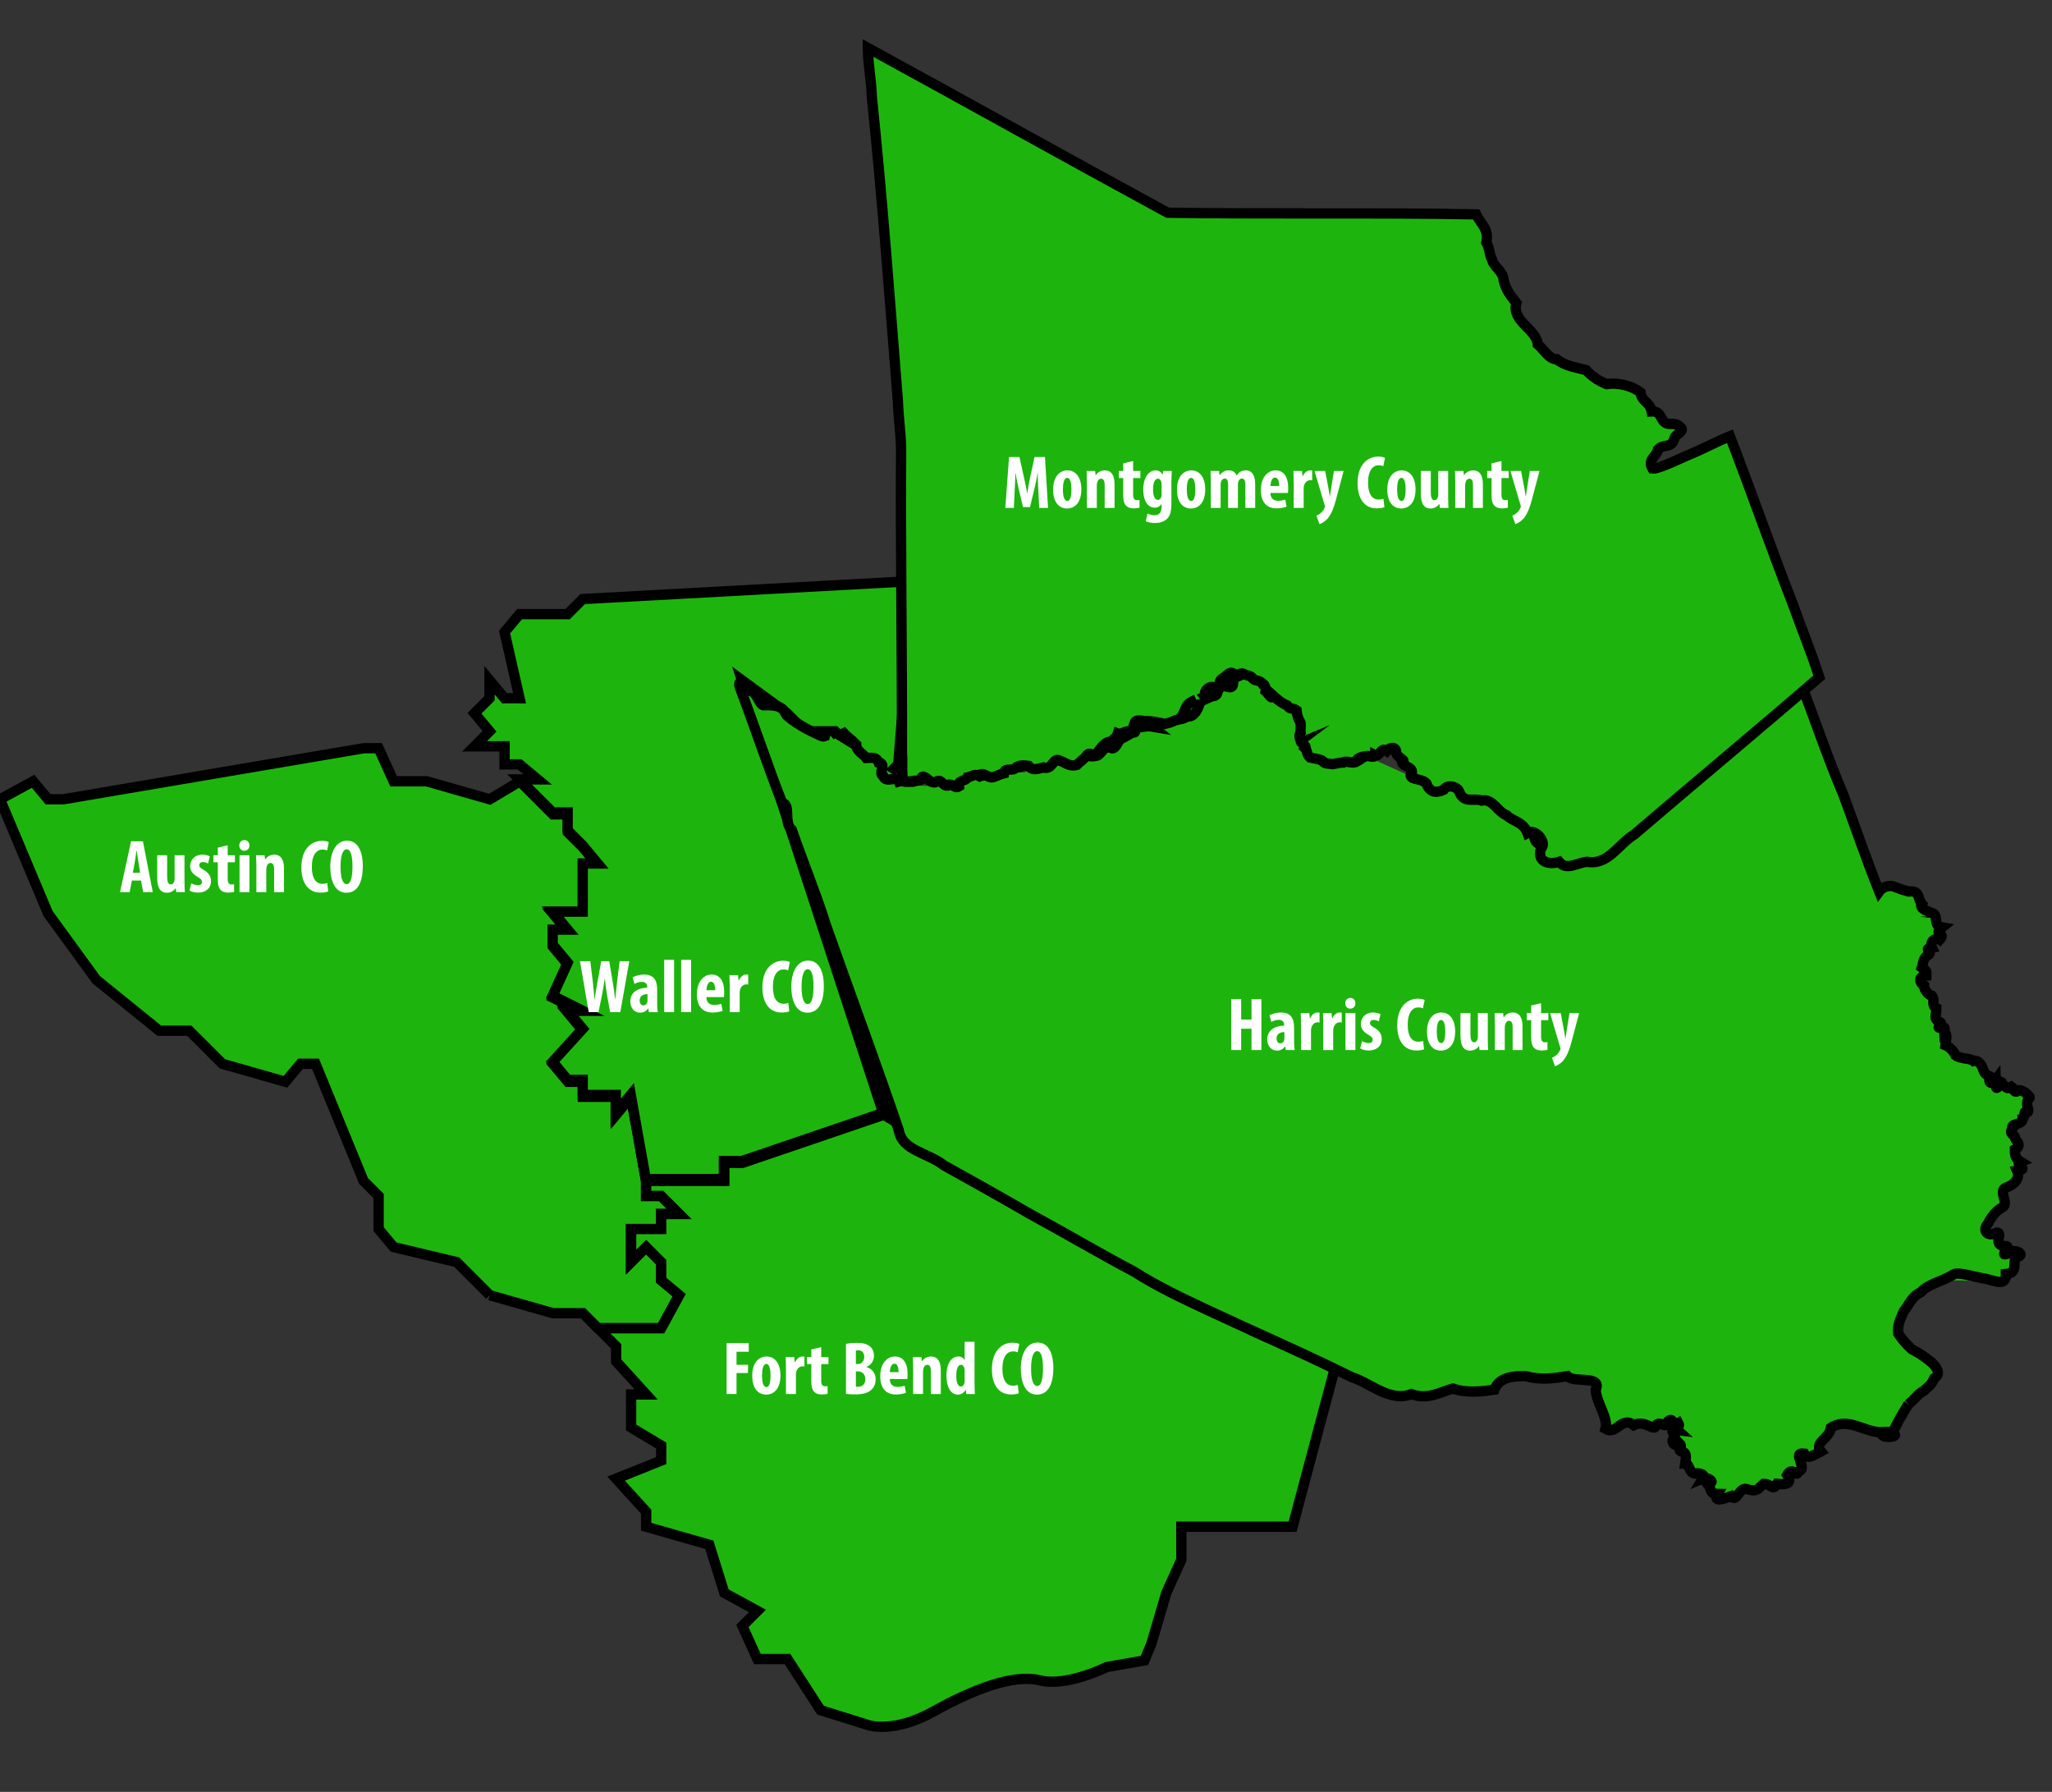 <?xml version="1.0" encoding="UTF-8"?>
<!-- Generator: Adobe Illustrator 16.0.0, SVG Export Plug-In . SVG Version: 6.00 Build 0)  -->
<svg xmlns="http://www.w3.org/2000/svg" xmlns:xlink="http://www.w3.org/1999/xlink" version="1.1" id="Layer_1" x="0px" y="0px" width="597.83px" height="522px" viewBox="0 0 597.83 522" xml:space="preserve">
<rect x="0" y="0" width="597.83" height="522" fill="#333333" stroke="none"/>
<path fill="#1DB50D" d="M257.435,228.464L271.522,229h7.095l8.018-4h11.963c0,0,2.576-1.809,4.49-2.119  c1.916-0.31,16.288-2.877,16.288-2.877l16.339-8.426l13.727-6.501l5.491-6.048l6.912-2.885l2.954,0.14l12.022,10.238  c0,0,0.923,4.343,1.152,6.514s2.767,7.237,2.767,7.237l9.677,1.448l10.438-0.157l13.756,6.186l5.071,1.931l8.191-0.054l15.295,8.875  l3.879,4.25l1.228,7.102l2.136,2.051l15.749-1.902l4.07-3.054l2.739-2.558l52.169-44.077l22.342,59.381  c0,0,6.871-3.324,11.683,2.166c4.81,5.493,6.62,8.293,6.62,8.293l-6.276,14.965l7.255,19.353l10.784,6.537l5.557,4.573l7.844,3.597  l-0.328,1.961l-4.249,7.516l0.653,6.213l1.635,3.593l-0.992,5.006l-5.804,5.911l-1.95,5.749l-0.734,4.246l4.907,3.603l1.633,1.96  l1.177,3.652l-3.643,4.783l-17.332-0.485l-6.21,3.486l-3.731,3.708l-2.447,4.546l-0.494,3.843l0.226,2.401l5.514,3.17l4.064,2.924  l-2.289,8.171l-7.681,4.194"></path>
<polyline fill="#1DB50D" stroke="#000000" stroke-width="3" stroke-miterlimit="10" points="142.687,377.297 133.063,367.665   114.675,363.284 110.302,358.034 110.302,348.401 105.926,344.027 91.921,309.89 87.54,309.89 83.166,315.139 64.779,309.89   55.147,300.259 46.399,300.259 28.018,285.375 14.006,266.12 0,232.849 9.63,227.599 14.006,232.849 18.387,232.849   105.926,217.966 110.302,217.966 114.675,227.599 124.308,227.599 142.687,232.849 151.45,227.599 161.074,237.231 165.456,237.231   165.456,242.481 169.83,246.854 174.204,252.114 169.83,252.114 169.83,266.12 161.074,266.12 165.456,271.369 161.074,271.369   161.074,275.744 165.456,281.001 161.074,290.625 169.83,295.007 165.456,295.007 169.83,300.259 161.074,309.89 165.456,315.139   169.83,315.139 169.83,319.513 179.461,319.513 179.461,324.769 183.836,319.513 188.21,344.027 188.21,348.401 192.591,348.401   197.842,353.657 192.591,353.657 192.591,358.034 183.836,358.034 183.836,367.665 188.21,363.284 192.591,367.665 192.591,372.915   197.842,377.297 192.591,386.921 174.204,386.921 169.83,382.546 161.074,382.546 142.687,377.297 "></polyline>
<polyline fill="#1DB50D" stroke="#000000" stroke-width="3" stroke-miterlimit="10" points="257.303,324.216 216.154,338.221   210.905,338.221 210.905,343.465 188.142,343.465 183.769,318.958 179.388,324.216 179.388,318.958 169.763,318.958   169.763,314.584 165.382,314.584 161.008,309.327 169.763,299.695 165.382,294.451 169.763,294.451 161.008,290.062   165.382,280.445 161.008,275.188 161.008,270.813 165.382,270.813 161.008,265.556 169.763,265.556 169.763,251.55 174.137,251.55   169.763,246.292 165.382,241.918 165.382,236.675 161.008,236.675 151.376,227.042 156.627,227.042 151.376,222.669   146.995,222.669 146.995,217.412 138.246,217.412 142.621,213.037 138.246,207.78 142.621,203.405 142.621,198.147 146.995,203.405   151.376,203.405 146.995,184.141 151.376,178.899 165.382,178.899 169.763,174.51 266.052,169.266 261.677,222.669 257.303,227.042   243.297,213.037 234.543,213.037 229.291,207.78 216.154,198.147 257.303,324.216 "></polyline>
<path fill="#1DB50D" stroke="#000000" stroke-width="3" stroke-miterlimit="10" d="M333.42,483.693l-10.996,1.94  c0,0-11.644,5.822-19.406,3.882c-7.761-1.941-19.405,2.587-31.049,9.056c-11.644,6.468-18.893,3.995-18.893,3.995l-14.015-4.378  l-9.633-14.893h-8.762l-4.379-9.638l4.379-4.375l-9.638-5.254l-4.376-14.016l-18.397-5.26v-4.376l-8.759-9.637l13.141-5.255v-4.378  l-8.76-5.259v-9.632h4.379l-8.759-9.64v-4.383l-5.258-5.254h18.398l5.254-9.628l-5.254-4.386v-5.255l-4.381-4.385l-4.379,4.385  v-9.636h8.76v-4.38h5.254l-5.254-5.258h-4.381v-4.379h22.773v-5.252h5.258l41.17-14.017l73.579,42.921l31.534,14.892l2.385,5.128  l2.871,1.307v-6.435l22.772,9.631l-14.015,52.559h-32.41v9.638l-4.378,9.638l-4.381,14.892L333.42,483.693z"></path>
<g>
	<path fill="#FFFFFF" d="M38.425,256.508l-0.66,3.387h-2.793l3.211-14.82h3.452l2.88,14.82h-2.793l-0.637-3.387H38.425z    M40.821,254.266l-0.484-3.101c-0.154-0.901-0.352-2.375-0.483-3.364h-0.066c-0.154,0.989-0.374,2.528-0.528,3.386l-0.549,3.079   H40.821z"></path>
	<path fill="#FFFFFF" d="M53.751,256.617c0,1.144,0.044,2.266,0.088,3.277h-2.484l-0.154-1.144h-0.044   c-0.505,0.725-1.384,1.318-2.484,1.318c-2.044,0-2.88-1.518-2.88-4.419v-6.509h2.902v6.202c0,1.406,0.264,2.307,1.078,2.307   c0.483,0,0.791-0.373,0.923-0.725c0.109-0.221,0.175-0.549,0.175-0.924v-6.86h2.88V256.617z"></path>
	<path fill="#FFFFFF" d="M55.734,257.299c0.417,0.264,1.209,0.572,1.936,0.572c0.747,0,1.165-0.33,1.165-0.967   c0-0.551-0.308-0.902-1.253-1.453c-1.759-0.99-2.176-2.111-2.176-3.1c0-1.934,1.385-3.385,3.54-3.385   c0.902,0,1.605,0.22,2.177,0.483l-0.506,2.112c-0.417-0.243-0.923-0.44-1.496-0.44c-0.725,0-1.077,0.44-1.077,0.922   c0,0.485,0.242,0.748,1.254,1.342c1.583,0.901,2.177,2.022,2.177,3.254c0,2.198-1.583,3.386-3.804,3.386   c-0.902,0-1.958-0.241-2.463-0.615L55.734,257.299z"></path>
	<path fill="#FFFFFF" d="M66.334,246.24v2.902h2.11v2.045h-2.11v4.903c0,1.254,0.527,1.561,1.099,1.561   c0.286,0,0.506-0.021,0.747-0.064l0.022,2.242c-0.396,0.11-0.99,0.197-1.759,0.197c-0.835,0-1.561-0.197-2.066-0.681   c-0.594-0.573-0.923-1.387-0.923-3.079v-5.079h-1.276v-2.045h1.276v-2.221L66.334,246.24z"></path>
	<path fill="#FFFFFF" d="M72.668,246.283c0.021,0.924-0.638,1.561-1.517,1.561c-0.792,0-1.452-0.637-1.43-1.561   c-0.022-0.968,0.682-1.561,1.473-1.561C72.03,244.722,72.668,245.315,72.668,246.283z M69.787,259.895v-10.753h2.881v10.753H69.787   z"></path>
	<path fill="#FFFFFF" d="M74.691,252.375c0-1.188-0.066-2.221-0.087-3.233h2.484l0.132,1.231h0.044   c0.572-0.857,1.495-1.407,2.616-1.407c2.045,0,2.859,1.627,2.859,4.023v6.905h-2.88v-6.729c0-0.924-0.22-1.781-1.056-1.781   c-0.483,0-0.879,0.331-1.078,0.967c-0.087,0.221-0.153,0.572-0.153,0.989v6.554h-2.881V252.375z"></path>
	<path fill="#FFFFFF" d="M95.627,259.673c-0.417,0.199-1.23,0.353-2.243,0.353c-3.782,0-5.584-3.121-5.584-7.322   c0-5.585,3.1-7.761,5.98-7.761c1.011,0,1.715,0.197,2,0.396l-0.483,2.419c-0.33-0.154-0.704-0.286-1.342-0.286   c-1.627,0-3.1,1.407-3.1,5.079c0,3.54,1.342,4.927,3.1,4.927c0.484,0,1.034-0.111,1.386-0.222L95.627,259.673z"></path>
	<path fill="#FFFFFF" d="M105.699,252.22c0,5.584-1.979,7.849-4.793,7.849c-3.364,0-4.683-3.562-4.683-7.629   c0-4.047,1.605-7.542,4.881-7.542C104.688,244.897,105.699,248.833,105.699,252.22z M99.213,252.483   c0,3.364,0.638,5.079,1.803,5.079c1.209,0,1.671-2.199,1.671-5.211c0-2.594-0.396-4.946-1.693-4.946   C99.851,247.405,99.213,249.295,99.213,252.483z"></path>
</g>
<g>
	<path fill="#FFFFFF" d="M171.512,294.826l-2.529-14.819h2.991l0.726,5.915c0.198,1.692,0.33,3.386,0.505,5.188h0.066   c0.197-1.824,0.527-3.431,0.835-5.21l1.056-5.894h2.331l0.989,5.848c0.264,1.672,0.528,3.321,0.704,5.256h0.044   c0.197-1.935,0.374-3.518,0.571-5.233l0.726-5.87h2.814l-2.617,14.819h-2.967l-0.881-4.859c-0.241-1.363-0.461-3.056-0.659-4.859   h-0.044c-0.264,1.781-0.505,3.431-0.813,4.882l-0.989,4.837H171.512z"></path>
	<path fill="#FFFFFF" d="M189.04,294.826l-0.154-1.056h-0.044c-0.594,0.836-1.429,1.232-2.375,1.232   c-1.627,0-2.836-1.363-2.836-3.277c0-2.814,2.485-3.979,4.926-4v-0.243c0-0.836-0.506-1.45-1.518-1.45   c-0.857,0-1.561,0.219-2.199,0.614l-0.527-1.936c0.594-0.351,1.847-0.813,3.342-0.813c3.276,0,3.804,2.288,3.804,4.464v4.002   c0,0.858,0.044,1.738,0.176,2.463H189.04z M188.645,289.594c-0.968,0.021-2.287,0.328-2.287,1.824c0,1.077,0.593,1.474,1.033,1.474   c0.462,0,0.99-0.286,1.187-0.923c0.044-0.154,0.067-0.331,0.067-0.507V289.594z"></path>
	<path fill="#FFFFFF" d="M193.506,279.611h2.88v15.215h-2.88V279.611z"></path>
	<path fill="#FFFFFF" d="M198.454,279.611h2.88v15.215h-2.88V279.611z"></path>
	<path fill="#FFFFFF" d="M205.799,290.473c0.044,1.671,1.012,2.287,2.287,2.287c0.813,0,1.539-0.177,2.045-0.352l0.396,2.066   c-0.748,0.286-1.869,0.483-2.969,0.483c-2.924,0-4.529-1.936-4.529-5.299c0-3.606,1.869-5.762,4.309-5.762   c2.309,0,3.65,1.826,3.65,5.08c0,0.771-0.021,1.188-0.088,1.495H205.799z M208.372,288.45c0-1.386-0.352-2.463-1.209-2.463   c-0.945,0-1.319,1.386-1.341,2.463H208.372z"></path>
	<path fill="#FFFFFF" d="M212.596,287.308c0-1.078-0.044-2.243-0.087-3.232h2.506l0.154,1.561h0.066   c0.483-1.143,1.341-1.738,2.132-1.738c0.287,0,0.44,0,0.616,0.045v2.858c-0.176-0.044-0.374-0.044-0.616-0.044   c-0.615,0-1.429,0.418-1.759,1.539c-0.065,0.242-0.11,0.615-0.11,1.078v5.452h-2.902V287.308z"></path>
	<path fill="#FFFFFF" d="M229.946,294.606c-0.417,0.198-1.231,0.352-2.243,0.352c-3.782,0-5.584-3.122-5.584-7.321   c0-5.586,3.1-7.762,5.981-7.762c1.011,0,1.714,0.197,2,0.396l-0.484,2.418c-0.33-0.154-0.704-0.286-1.341-0.286   c-1.627,0-3.101,1.408-3.101,5.079c0,3.539,1.342,4.926,3.101,4.926c0.484,0,1.034-0.11,1.385-0.22L229.946,294.606z"></path>
	<path fill="#FFFFFF" d="M240.018,287.151c0,5.586-1.979,7.852-4.792,7.852c-3.364,0-4.684-3.563-4.684-7.63   c0-4.047,1.605-7.543,4.881-7.543C239.007,279.83,240.018,283.767,240.018,287.151z M233.532,287.416   c0,3.365,0.638,5.079,1.804,5.079c1.209,0,1.671-2.198,1.671-5.211c0-2.594-0.396-4.947-1.693-4.947   C234.17,282.337,233.532,284.229,233.532,287.416z"></path>
</g>
<g>
	<path fill="#FFFFFF" d="M211.696,391.268h6.442v2.508h-3.562v3.803h3.343v2.397h-3.343v6.111h-2.88V391.268z"></path>
	<path fill="#FFFFFF" d="M227.376,400.679c0,4.485-2.484,5.584-4.112,5.584c-2.573,0-4.112-2.022-4.112-5.519   c0-3.868,2.023-5.584,4.156-5.584C225.837,395.16,227.376,397.292,227.376,400.679z M222.011,400.679   c0,1.846,0.287,3.387,1.319,3.387c0.924,0,1.165-1.804,1.165-3.387c0-1.474-0.241-3.343-1.209-3.343   C222.231,397.336,222.011,399.205,222.011,400.679z"></path>
	<path fill="#FFFFFF" d="M228.983,398.568c0-1.078-0.044-2.243-0.088-3.233h2.507l0.154,1.562h0.066   c0.483-1.143,1.341-1.736,2.132-1.736c0.286,0,0.439,0,0.616,0.043v2.859c-0.176-0.045-0.374-0.045-0.616-0.045   c-0.616,0-1.429,0.419-1.759,1.539c-0.066,0.242-0.11,0.616-0.11,1.078v5.452h-2.902V398.568z"></path>
	<path fill="#FFFFFF" d="M239.253,392.434v2.901h2.111v2.046h-2.111v4.903c0,1.253,0.528,1.561,1.1,1.561   c0.285,0,0.505-0.022,0.747-0.064l0.022,2.241c-0.396,0.109-0.99,0.198-1.759,0.198c-0.836,0-1.562-0.198-2.067-0.683   c-0.594-0.571-0.923-1.385-0.923-3.078v-5.078h-1.276v-2.046h1.276v-2.221L239.253,392.434z"></path>
	<path fill="#FFFFFF" d="M246.467,391.486c0.88-0.197,2.023-0.285,3.277-0.285c1.384,0,2.726,0.176,3.759,1.057   c0.792,0.658,1.122,1.648,1.122,2.682c0,1.318-0.682,2.595-2.155,3.232v0.087c1.715,0.484,2.639,1.914,2.639,3.541   c0,1.23-0.396,2.177-1.1,2.902c-0.879,0.968-2.375,1.496-4.859,1.496c-1.099,0-2.023-0.067-2.683-0.154V391.486z M249.348,397.357   h0.616c1.034,0,1.825-0.878,1.825-2.088c0-1.078-0.506-1.912-1.693-1.912c-0.308,0-0.571,0.021-0.748,0.087V397.357z    M249.348,403.933c0.177,0.044,0.374,0.044,0.638,0.044c1.166,0,2.133-0.704,2.133-2.221c0-1.473-1.012-2.243-2.155-2.266h-0.616   V403.933z"></path>
	<path fill="#FFFFFF" d="M259.223,401.734c0.044,1.671,1.012,2.285,2.287,2.285c0.813,0,1.54-0.175,2.045-0.351l0.396,2.066   c-0.748,0.286-1.869,0.484-2.969,0.484c-2.924,0-4.529-1.936-4.529-5.3c0-3.604,1.869-5.76,4.31-5.76   c2.309,0,3.65,1.824,3.65,5.078c0,0.77-0.022,1.188-0.088,1.496H259.223z M261.795,399.711c0-1.385-0.352-2.463-1.209-2.463   c-0.946,0-1.32,1.386-1.341,2.463H261.795z"></path>
	<path fill="#FFFFFF" d="M266.041,398.568c0-1.188-0.065-2.222-0.087-3.233h2.484l0.132,1.231h0.044   c0.572-0.857,1.496-1.406,2.617-1.406c2.045,0,2.859,1.627,2.859,4.022v6.904h-2.881v-6.729c0-0.922-0.22-1.78-1.055-1.78   c-0.484,0-0.88,0.33-1.079,0.967c-0.087,0.22-0.154,0.571-0.154,0.99v6.552h-2.88V398.568z"></path>
	<path fill="#FFFFFF" d="M283.92,390.872v12.026c0,1.034,0.044,2.2,0.088,3.188h-2.485l-0.154-1.209h-0.044   c-0.395,0.748-1.252,1.385-2.242,1.385c-2.287,0-3.342-2.528-3.342-5.54c0-3.738,1.627-5.563,3.452-5.563   c0.945,0,1.539,0.462,1.803,1.076h0.043v-5.364H283.92z M281.039,399.469c0-0.198,0-0.418-0.022-0.638   c-0.11-0.659-0.461-1.253-1.033-1.253c-1.012,0-1.385,1.473-1.385,3.21c0,2.045,0.55,3.123,1.363,3.123   c0.352,0,0.77-0.199,0.989-0.946c0.066-0.153,0.088-0.396,0.088-0.66V399.469z"></path>
	<path fill="#FFFFFF" d="M296.808,405.867c-0.418,0.198-1.232,0.353-2.244,0.353c-3.782,0-5.584-3.122-5.584-7.322   c0-5.585,3.1-7.762,5.98-7.762c1.011,0,1.715,0.197,2.001,0.396l-0.483,2.418c-0.33-0.154-0.703-0.285-1.342-0.285   c-1.627,0-3.101,1.407-3.101,5.078c0,3.541,1.342,4.926,3.101,4.926c0.484,0,1.033-0.11,1.385-0.22L296.808,405.867z"></path>
	<path fill="#FFFFFF" d="M306.88,398.413c0,5.586-1.979,7.85-4.792,7.85c-3.366,0-4.685-3.562-4.685-7.629   c0-4.047,1.604-7.543,4.882-7.543C305.869,391.091,306.88,395.026,306.88,398.413z M300.395,398.677c0,3.365,0.637,5.08,1.803,5.08   c1.209,0,1.671-2.199,1.671-5.212c0-2.595-0.396-4.947-1.693-4.947C301.031,393.598,300.395,395.489,300.395,398.677z"></path>
</g>
<g>
	<path d="M76.322,544.644h6.528v22.696c0,9.594-4.649,11.029-9.396,11.029c-1.334,0-2.522-0.199-3.263-0.496l0.543-5.438   c0.643,0.197,1.286,0.246,2.126,0.246c1.88,0,3.462-0.74,3.462-5.044V544.644z"></path>
	<path d="M96.006,545.137c1.978-0.444,4.55-0.642,7.368-0.642c3.115,0,6.132,0.395,8.456,2.373c1.781,1.483,2.522,3.709,2.522,6.032   c0,2.968-1.533,5.836-4.846,7.271v0.197c3.857,1.088,5.934,4.303,5.934,7.961c0,2.771-0.89,4.897-2.473,6.529   c-1.979,2.176-5.34,3.361-10.929,3.361c-2.472,0-4.549-0.147-6.032-0.347V545.137z M102.484,558.341h1.385   c2.324,0,4.104-1.979,4.104-4.698c0-2.423-1.138-4.303-3.809-4.303c-0.692,0-1.285,0.05-1.681,0.198V558.341z M102.484,573.127   c0.396,0.1,0.841,0.1,1.434,0.1c2.621,0,4.796-1.584,4.796-4.995c0-3.313-2.274-5.045-4.846-5.095h-1.385V573.127z"></path>
	<path d="M146.251,577.084c-1.434,0.592-4.5,1.186-6.923,1.186c-3.808,0-6.676-1.088-8.902-3.313   c-2.868-2.771-4.4-7.715-4.302-13.451c0.149-12.116,7.072-17.159,14.144-17.159c2.521,0,4.401,0.494,5.44,0.988l-1.138,5.589   c-0.939-0.496-2.176-0.742-3.808-0.742c-4.401,0-7.912,3.016-7.912,11.72c0,8.012,3.116,10.88,6.132,10.88   c0.593,0,1.039-0.051,1.286-0.149v-8.06H137.3v-5.292h8.951V577.084z"></path>
	<path d="M161.78,577.973l-0.347-2.373h-0.099c-1.335,1.878-3.214,2.77-5.341,2.77c-3.659,0-6.378-3.066-6.378-7.368   c0-6.33,5.587-8.952,11.077-9.002v-0.543c0-1.879-1.137-3.264-3.413-3.264c-1.928,0-3.51,0.494-4.945,1.385l-1.187-4.352   c1.334-0.791,4.153-1.83,7.516-1.83c7.368,0,8.555,5.143,8.555,10.039v9c0,1.928,0.099,3.907,0.396,5.538H161.78z M160.89,566.203   c-2.176,0.049-5.143,0.742-5.143,4.104c0,2.423,1.335,3.313,2.325,3.313c1.039,0,2.225-0.642,2.67-2.076   c0.099-0.346,0.148-0.742,0.148-1.137V566.203z"></path>
	<path d="M178.943,547.263v6.529h4.747v4.599h-4.747v11.026c0,2.819,1.187,3.512,2.472,3.512c0.643,0,1.137-0.051,1.681-0.147   l0.05,5.042c-0.89,0.249-2.225,0.446-3.956,0.446c-1.879,0-3.511-0.446-4.648-1.532c-1.335-1.287-2.077-3.117-2.077-6.924v-11.423   h-2.868v-4.599h2.868v-4.995L178.943,547.263z"></path>
	<path d="M191.801,568.182c0.099,3.759,2.275,5.143,5.143,5.143c1.831,0,3.462-0.396,4.599-0.792l0.891,4.649   c-1.681,0.642-4.204,1.088-6.676,1.088c-6.577,0-10.187-4.351-10.187-11.918c0-8.109,4.203-12.956,9.692-12.956   c5.192,0,8.208,4.104,8.208,11.423c0,1.73-0.049,2.671-0.198,3.363H191.801z M197.588,563.633c0-3.115-0.792-5.538-2.721-5.538   c-2.126,0-2.967,3.115-3.016,5.538H197.588z"></path>
	<path d="M214.849,571.347c1.335,0.742,3.609,1.285,5.489,1.285c3.066,0,4.55-1.582,4.55-3.758c0-2.423-1.484-3.61-4.303-5.439   c-4.549-2.77-6.28-6.28-6.28-9.297c0-5.341,3.561-9.791,10.533-9.791c2.176,0,4.253,0.593,5.241,1.187l-1.039,5.588   c-0.938-0.594-2.373-1.137-4.253-1.137c-2.769,0-4.104,1.681-4.104,3.461c0,1.978,0.989,3.017,4.599,5.192   c4.401,2.669,6.033,6.033,6.033,9.544c0,6.083-4.5,10.088-11.028,10.088c-2.67,0-5.291-0.692-6.379-1.336L214.849,571.347z"></path>
	<path d="M240.317,568.182c0.1,3.759,2.275,5.143,5.143,5.143c1.83,0,3.462-0.396,4.599-0.792l0.891,4.649   c-1.682,0.642-4.204,1.088-6.676,1.088c-6.577,0-10.187-4.351-10.187-11.918c0-8.109,4.203-12.956,9.692-12.956   c5.192,0,8.208,4.104,8.208,11.423c0,1.73-0.049,2.671-0.198,3.363H240.317z M246.103,563.633c0-3.115-0.791-5.538-2.719-5.538   c-2.126,0-2.967,3.115-3.016,5.538H246.103z"></path>
	<path d="M255.599,561.061c0-2.423-0.098-5.045-0.197-7.269h5.637l0.346,3.511h0.149c1.087-2.572,3.016-3.907,4.796-3.907   c0.643,0,0.989,0,1.384,0.1v6.428c-0.395-0.099-0.84-0.099-1.384-0.099c-1.385,0-3.214,0.939-3.956,3.463   c-0.148,0.543-0.247,1.384-0.247,2.422v12.264h-6.528V561.061z"></path>
	<path d="M276.123,553.792l1.83,10.78c0.346,2.176,0.691,4.352,1.039,6.774h0.099c0.296-2.473,0.592-4.5,0.938-6.774l1.88-10.78   h6.379l-6.479,24.181h-5.983l-6.577-24.181H276.123z"></path>
	<path d="M297.29,547.362c0.049,2.077-1.436,3.512-3.412,3.512c-1.78,0-3.265-1.435-3.214-3.512   c-0.051-2.176,1.531-3.511,3.313-3.511C295.854,543.852,297.29,545.187,297.29,547.362z M290.812,577.973v-24.181h6.479v24.181   H290.812z"></path>
	<path d="M315.241,577.577c-0.642,0.296-2.273,0.692-4.104,0.692c-6.133,0-10.138-4.253-10.138-12.165   c0-7.467,4.401-12.659,11.076-12.659c1.533,0,2.918,0.347,3.562,0.644l-0.841,5.092c-0.544-0.197-1.336-0.444-2.424-0.444   c-3.115,0-4.944,2.967-4.944,7.17c0,4.401,1.829,7.072,4.846,7.072c0.939,0,1.73-0.147,2.423-0.494L315.241,577.577z"></path>
	<path d="M323.205,568.182c0.1,3.759,2.274,5.143,5.143,5.143c1.83,0,3.461-0.396,4.599-0.792l0.89,4.649   c-1.681,0.642-4.202,1.088-6.675,1.088c-6.577,0-10.187-4.351-10.187-11.918c0-8.109,4.203-12.956,9.691-12.956   c5.192,0,8.209,4.104,8.209,11.423c0,1.73-0.049,2.671-0.197,3.363H323.205z M328.99,563.633c0-3.115-0.791-5.538-2.72-5.538   c-2.126,0-2.966,3.115-3.016,5.538H328.99z"></path>
	<path d="M346.251,571.84c1.287,0.742,3.068,1.237,4.798,1.237c3.115,0,4.847-1.929,4.847-4.648c0-3.561-2.72-5.093-6.033-5.093   h-0.891v-4.748h0.644c2.373-0.05,5.44-1.038,5.44-4.153c0-2.324-1.483-3.71-3.76-3.71c-1.434,0-2.868,0.545-4.054,1.287   l-0.842-4.896c1.335-0.841,3.957-1.681,6.626-1.681c5.638,0,8.457,3.659,8.457,7.763c0,3.215-1.781,5.886-4.599,7.221v0.1   c3.116,1.038,5.488,3.807,5.488,8.157c0,4.897-3.757,9.694-10.73,9.694c-2.622,0-4.896-0.644-6.33-1.436L346.251,571.84z"></path>
	<path d="M376.766,577.973v-7.665h-11.026v-4.451l10.533-20.027h6.229v19.287h3.215v5.191h-3.215v7.665H376.766z M376.766,565.116   v-6.578c0-1.73,0.198-3.608,0.346-5.291h-0.197c-0.742,1.78-1.384,3.215-2.226,4.995l-3.461,6.774v0.1H376.766z"></path>
	<path d="M403.817,550.677c-0.79,0.048-1.68,0.147-2.669,0.346c-4.253,0.939-6.379,4.5-7.17,8.555h0.147   c1.138-1.532,2.818-2.57,4.945-2.57c4.352,0,7.269,3.905,7.269,9.987c0,5.638-2.868,11.375-9.147,11.375   c-6.083,0-9.791-5.292-9.791-13.253c0-7.021,2.324-11.819,5.291-14.984c2.077-2.323,5.192-3.857,7.862-4.351   c1.532-0.299,2.57-0.299,3.263-0.347V550.677z M399.962,566.945c-0.052-2.721-0.94-5.292-3.018-5.292   c-1.038,0-2.027,0.691-2.62,2.177c-0.198,0.346-0.346,1.334-0.346,2.818c0,4.203,1.186,7.021,3.115,7.021   C399.27,573.67,399.962,570.802,399.962,566.945z"></path>
	<path d="M418.656,561.999v4.649h-9.84v-4.649H418.656z"></path>
	<path d="M439.574,545.829v4.253l-10.086,27.891h-6.329l9.89-26.357v-0.1h-10.98v-5.687H439.574z"></path>
	<path d="M459.259,551.467h-8.505l-0.742,5.737c0.297,0,0.643,0,0.988,0c1.386,0.049,4.204,0.691,6.034,2.422   c1.78,1.731,2.77,4.154,2.77,7.368c0,6.28-4.154,11.375-11.177,11.375c-2.274,0-4.746-0.594-6.033-1.285l0.989-5.144   c1.187,0.592,2.868,1.137,4.6,1.137c3.165,0,5.242-2.027,5.242-5.488c0-4.302-3.266-5.737-6.974-5.737c-0.891,0-1.631,0-2.275,0.1   l1.782-16.122h13.301V551.467z"></path>
	<path d="M473.851,577.973v-7.665h-11.029v-4.451l10.534-20.027h6.23v19.287h3.215v5.191h-3.215v7.665H473.851z M473.851,565.116   v-6.578c0-1.73,0.198-3.608,0.346-5.291h-0.198c-0.741,1.78-1.386,3.215-2.225,4.995l-3.462,6.774v0.1H473.851z"></path>
	<path d="M494.672,561.999v4.649h-9.841v-4.649H494.672z"></path>
	<path d="M499.816,572.979c1.235,0,1.879-0.05,2.967-0.248c1.236-0.246,2.671-0.891,3.757-1.929   c1.387-1.335,2.572-3.609,3.118-6.478h-0.15c-1.038,1.139-2.521,1.978-4.599,1.978c-4.153,0-7.565-3.708-7.565-9.594   c0-5.538,3.412-11.273,9.593-11.273c5.984,0,9.099,5.439,9.099,13.203c0,7.269-2.324,12.363-5.289,15.527   c-1.979,2.127-4.798,3.561-7.913,4.055c-1.039,0.149-2.027,0.149-3.017,0.149V572.979z M503.723,556.165   c0.049,3.115,1.039,5.687,3.017,5.687c1.138,0,2.127-0.841,2.473-1.681c0.247-0.644,0.296-1.287,0.296-3.413   c0-4.253-1.187-6.626-2.917-6.626C504.909,550.132,503.674,552.258,503.723,556.165z"></path>
	<path d="M520.886,572.979c1.235,0,1.877-0.05,2.966-0.248c1.237-0.246,2.671-0.891,3.758-1.929   c1.387-1.335,2.571-3.609,3.116-6.478h-0.148c-1.038,1.139-2.522,1.978-4.599,1.978c-4.153,0-7.566-3.708-7.566-9.594   c0-5.538,3.413-11.273,9.593-11.273c5.984,0,9.1,5.439,9.1,13.203c0,7.269-2.324,12.363-5.291,15.527   c-1.979,2.127-4.798,3.561-7.912,4.055c-1.038,0.149-2.027,0.149-3.016,0.149V572.979z M524.79,556.165   c0.05,3.115,1.041,5.687,3.018,5.687c1.138,0,2.127-0.841,2.474-1.681c0.246-0.644,0.296-1.287,0.296-3.413   c0-4.253-1.187-6.626-2.918-6.626C525.979,550.132,524.742,552.258,524.79,556.165z"></path>
	<path d="M556.344,551.467h-8.505l-0.742,5.737c0.296,0,0.643,0,0.988,0c1.385,0.049,4.203,0.691,6.033,2.422   c1.78,1.731,2.769,4.154,2.769,7.368c0,6.28-4.153,11.375-11.175,11.375c-2.275,0-4.748-0.594-6.033-1.285l0.988-5.144   c1.188,0.592,2.869,1.137,4.6,1.137c3.164,0,5.241-2.027,5.241-5.488c0-4.302-3.263-5.737-6.972-5.737c-0.89,0-1.632,0-2.274,0.1   l1.779-16.122h13.303V551.467z"></path>
	<path d="M563.022,572.979c1.236,0,1.878-0.05,2.967-0.248c1.237-0.246,2.671-0.891,3.758-1.929   c1.386-1.335,2.572-3.609,3.116-6.478h-0.148c-1.039,1.139-2.523,1.978-4.599,1.978c-4.154,0-7.566-3.708-7.566-9.594   c0-5.538,3.412-11.273,9.593-11.273c5.983,0,9.099,5.439,9.099,13.203c0,7.269-2.323,12.363-5.29,15.527   c-1.979,2.127-4.797,3.561-7.912,4.055c-1.038,0.149-2.027,0.149-3.017,0.149V572.979z M566.928,556.165   c0.05,3.115,1.041,5.687,3.018,5.687c1.139,0,2.126-0.841,2.473-1.681c0.247-0.644,0.297-1.287,0.297-3.413   c0-4.253-1.188-6.626-2.918-6.626C568.116,550.132,566.879,552.258,566.928,556.165z"></path>
</g>
<g>
	<g>
		<path id="path557" fill="#1DB50D" stroke="#000000" stroke-width="3" stroke-miterlimit="10" d="M555.977,409.059    c-1.805,2.967-3.742,6.182-4.574,8.496c2.881,1.138-4.407,1.732-2.94-0.327c-5.165,0.243-9.917-4.617-15.033-1.308    c-0.439,3.188-5.009,4.293-2.941,6.863c-1.457,0.765-4.073,2.743-4.902,0.655c-3.771-0.469,1.323,4.269-1.635,5.227    c-0.599,2.016-1.669-1.727-3.267,0.982c2.003,3.034-1.397,2.78-2.941,2.614c-1.349,2.306-1.584-0.042-3.923,0    c-1.614,1.281-1.607,2.381-4.575,1.635c-2.521-1.257-3.151,4.084-4.901,1.96c-1.598,0.548-5.49,2.126-3.92-0.654    c-2.529-0.026-1.624-1.401-2.943-2.94c2.827-0.353-0.176-2.114-1.307-1.634c0.941-1.539-2.398-1.587-2.288-1.308    c-2.01-0.274-1.477-2.948-2.941-2.942c0.048-0.359,0.651-2.65-0.326-3.269c-2.771-0.705,0.029-1.321-1.308-2.614    c-1.625,1.44-2.623-1.057-1.635-1.307c1.414-0.661-2.372-3.033,0.981-2.614c-2.15-1.947,1.261-0.142,0.326-1.961    c-2.035,1.345-1.245-1.99-2.939-0.654c-0.561,2.789-2.405-0.406-3.595,1.309c-0.445,2.008-3.044-1.771-6.45-0.12    c-3.611-2.735-5.037,3.052-8.257,1.098c0.921-3.048-2.633-7.597-2.865-11.326c1.977-4.493-6.264-1.868-8.245-4.033    c-3.811,0.612-7.724,1.215-12.093,0c-3.371-0.058-7.8,0.153-9.149,3.923c-3.659,0.587-8.505,1.042-12.092-0.328    c-3.786,1.065-7.428,3.404-12.091,1.635c-6.302,2.438-11.983-3.253-17.32-4.904c-14.259-7.061-27.951-12.944-42.159-19.608    c-6.799-3.18-14.927-7.025-21.241-11.112c-10.343-5.467-19.22-10.748-30.651-16.991c-9.32-5.385-15.582-8.875-24.903-14.059    c-4.565-3.639-12.122-4.254-13.072-10.13c-6.74-19.844-14.214-39.917-21.242-59.813c-2.572-8.346-6.776-18.605-9.936-27.76    c-2.523-2.053-0.151-7.434-2.81-7.863c-3.831-9.732-8.239-22.807-12.343-33.694c-0.931-3.466,2.756,0.979,2.867,1.01    c2.204,0.434,2.614,3.768,3.921,4.249c0.996,0.015,2.616-0.111,4.249,0.327c1.755,0.689,1.926,1.427,2.614,2.615    c2.27,1.991,5.418,3.94,9.804,5.883c1.682,0.854,1.055-0.544,2.941,0"></path>
	</g>
	<g>
		<path id="path559" fill="none" stroke="#000000" stroke-width="3" stroke-miterlimit="10" d="M241.924,214.264    c2.063-1.788,1.773,0.363,3.921-0.654c0.849,0.933,2.146,1.778,3.595,3.269c-0.027,1.882,2.061,2.738,2.941,3.922    c2.137-0.089,3.023-0.168,3.595,1.307c2.52,0.394-0.291,3.097,1.307,3.922c0.842,2.375,3.772-0.275,4.575,1.634    c2.209-0.632,5.027,1.115,4.902-0.981c2.932,0.894,1.858-1.734,4.248-1.635c1.716-0.829,3.326-0.001,5.556-0.98    c0.084-1.625,2.559,0.596,3.595,0.98c1.853-1.62,2.238,1.453,4.249,0.328c2.111,1.68,2-0.141,3.595-0.98    c1.539-0.972,3.124-1.206,4.903-1.635c2.079,0.415,3.031,1.361,5.228,0.327c1.286-1.235,2.805-1.778,4.249-1.633    c0.608-1.451,4.066-1.252,4.903,0c1.482-0.502,5.637,0.266,5.881-2.289c2.593-0.7,3.106,1.834,6.21,0.98    c1.097,0.354,3.351-4.733,4.34-2.195c1.58,0.536,1.903-2.77,3.503-3.034c1.635-0.874,2.882-1.381,3.594-2.941    c1.837,0.004,3.08-0.642,4.902-0.328c-1.994-1.598,0.438-3.745,1.961-2.941c1.609,0.224,3.187,0.025,4.248,0.654    c1.693,0.312,2.725,0.212,3.922-0.654c2.247,0.301,3.254-2.526,3.596-3.596c-0.029-0.983,2.726-1.769,3.594-2.288    c2.604,0,0.991-2.46,2.94-2.941c1.063-0.394,3.017,1.318,3.269-0.654c-1.099-0.987,0.1-1.724,1.635-2.288    c0.979-1.934,2.161,0.566,3.92-0.653c1.38,0.057,3.038,1.47,3.924,1.634c1.694,0.69,2.55,1.124,2.613,2.288    c-0.262-0.063,0.912,1.995,1.96,2.614c-0.17-1.518,2.245,1.53,3.596,1.634c0.956,1.792,2.45-0.048,2.94,2.288    c0.831,1.51,1.548,3.701,0.981,4.902c-0.028,0.942-0.388,2.858,1.634,3.596c0.154,1.421-0.165,2.212,1.959,3.268    c2.599,0.016,2.092,1.429,3.925,1.308c1.17,0.542,3.128-0.009,4.248,0c1.039-0.888,3.605,0.636,3.593-0.654    c1.846-1.056,2.244-1.408,4.576-0.98c1.88-0.299,1.976-1.792,4.574-1.961c2.643-1.294,1.432,1.831,3.27,2.288    c0.543,0.723,1.024,2.042,2.614,2.943c0.256,1.244,0.496,2.979,2.287,2.941c2.625-0.567,2.714,3.352,4.901,3.268    c1.439-0.366,3.456-2.734,4.902-0.981c2.25-1.115,1.512,3.731,4.576,2.941c1.419,0.315,5.258-0.539,5.556,0.921    c2.264,0.938,3.197,2.668,4.901,3.981c2.837-0.523,3.169,1.615,4.575,2.942c2.306,0.722,3.51,1.059,5.229,3.595    c-1.971,1.513-1.356,4.857,0.979,4.904c1.788-0.325,4.245,0.778,5.884,0.979c3.083-0.622,6.483-1.246,9.477-1.635    c3.082-2.126,5.499-4.67,8.495-6.535"></path>
	</g>
	<g>
		<path id="path561" fill="#1DB50D" stroke="#000000" stroke-width="3" stroke-miterlimit="10" d="M472.969,238.777    c4.813-4.283,10.035-8.155,15.214-12.431c7.497-6.255,15.46-12.453,23.351-18.619c3.66-3.5,8.252-7.016,12.417-10.458    c4.48,11.28,8.234,22.897,13.026,34.08c3.596,9.706,6.66,18.737,10.503,28.344c0.962-1.334,3.067-2.033,4.576-1.309    c2.18,0.795,1.593,0.62,3.921,1.309c3.64-0.313,2.527,1.997,3.922,3.596c-1.082,1.521,2.795,2.438,2.616,2.614    c2.719,0.335,0.289,3.748,3.268,4.249c-2.811,2.246,1.328,1.38-0.655,3.596c-1.18-0.839-3.065,0.581-2.288,2.287    c-2.907,0.479,0.792,1.168-1.306,2.29c-1.538,1.194-1.098,2.249-1.635,3.592c1.559,1.27,1.308,0.52,1.308,2.288    c-2.69,0.233-1.787,2.303-0.656,2.941c0,1.21,1.305,2.752,2.289,2.943c1.06,1.192-0.361,2.777,1.307,3.596    c-0.061,2.672-0.835,2.817,0.655,3.92c2.171,0.496-1.96,2.303,1.306,1.637c0.841-0.053,0.273,1.233,0.327,1.958    c1.153-0.714,0.383,2.627,0.327,3.27c1.484,0.622,2.654,2.173,2.94,2.94c1.476,1.137,4.277,0.808,5.229,1.637    c1.151-0.42,2.432,1.147,2.614,1.96c0.814,2.143,0.76,1.822,2.941,2.94c-1.854,0.457-0.54,2.76,0.981,0.654    c0.082,2.038-0.364,3.52,1.634,0.979c1.66,1.102,1.373,1.979,2.939,0.981c0.804,0.522,0.42,1.891,1.961,1.31    c-0.23-0.861,2.225,0.136,2.943,1.306c1.077,0.776-0.388,0.811-0.328,1.961c-0.241,1.13,0.801,2.548,0,2.943    c-1.292-0.868-0.425,1.229-1.308,1.634c0.231,2.094-3.781,1.481-2.941,2.938c-1.327,1.828,0.652,1.808,0.653,2.618    c-0.033,0.902,2.435,2.309,0,3.595c0.007,1.146-0.075,2.574,1.635,3.593c-2.051,0.786,2.973,2.01-0.98,2.616    c0.912,2.016-0.563,3.93-3.158,4.848c-2.734,1.006,1.305,4.94-1.416,5.938c-1.731,1.003-3.155,2.959-3.922,4.577    c-1.806,1.981-0.203,4.13,2.613,2.612c1.917-0.007-1.388,3.8,2.29,3.924c2.834-0.086-2.968,3.76,1.633,1.96    c0.96-1.297,4.725,0.425,1.96,1.309c-1.841,0.969,0.795,4.595-3.268,4.9c0.049,3.537-2.808,2.147-5.799,1.385    c-2.783-0.381-7.727-1.987-9.234-1.385c-3.322,2.104-7.865,2.994-9.667,5.228c-2.885,1.374-3.485,3.778-5.038,5.559    c-0.827,2.107-1.961,3.716-1.635,6.538c1.29,1.85,1.887,2.667,3.923,4.574c2.248,1.152,3.726,2.145,5.881,3.921    c1.299,1.378,2.858,3.139,0.654,4.577c-0.934,2.267-1.993,2.487-2.943,3.594c-1.819,0.86-2.742,2.614-4.573,3.926"></path>
	</g>
</g>
<g id="Counties_selection">
	<g>
		<path id="path93" fill="#1DB50D" stroke="#000000" stroke-width="3" stroke-miterlimit="10" d="M411.373,225.016l-0.231,0.24    c-1.043,2.03,2.908,1.373,4.38,2.894c1.084,3.009,3.219,2.815,5.07,1.93c1.118-1.83,4.247-0.867,4.606,0.724    c1.433,3.39,4.185,1.549,6.451,2.411c3.228-0.733,4.505,3.233,7.374,4.342c1.405,1.592,4.775,1.795,5.989,5.066    c2.362-1.415,5.863,2.947,3.919,4.583c-1.261,4.179,2.766,4.72,5.298,3.859c2.16,2.612,4.985,0.342,8.115-0.013    c6.169,1.107,9.107-5.094,13.777-7.947c17.625-15.081,36.119-30.45,53.916-45.828c-2.238-7.002-5.138-13.997-7.604-20.984    c-6.342-16.248-12.138-32.856-18.432-49.205c-3.945,1.573-7.633,3.607-11.591,5.25c-2.494,0.977-9.042,4.339-10.992,4.156    c-1.559-2.654,1.263-3.531,1.614-5.548c1.685-1.816,3.992-0.096,4.838-3.375c0.438-1.308,3.511-2.009,1.381-3.378    c-1.125-1.203-2.95-0.292-3.914-0.964c-1.734-0.871-1.204-3.502-4.148-3.377c-0.504-2.826-2.909-2.756-3.228-5.547    c-2.649-1.962-6.494-2.909-9.906-2.413c-2.255-0.944-4.199-2.153-5.99-4.1c-2.767-0.713-6.326-1.239-8.525-3.134    c-2.308,0.006-3.655-2.776-5.529-4.342c-0.431-4.56-7.749-6.692-6.223-12.061c-1.534-2.003-2.978-3.512-3.688-6.512    c-0.125-2.783-2.985-3.932-3.454-6.271c-0.822-1.297-0.523-2.92-1.615-4.824c0.76-3.952-1.374-5.026-2.993-8.201    c-29.765-0.558-59.946-0.013-89.863-0.482c-29.289-15.903-58.574-32.299-87.328-47.999c0.022,4.796,1.027,9.378,1.152,14.23    c3.079,29.629,5.243,59.131,7.604,88.761c0.158,5.405,1.053,10.354,0.921,15.679c-0.157,28.856,0.316,57.708,0.249,86.565    c0.223,2.628-0.149,6.811,0.443,8.466c1.319,0.314,2.607-0.358,4.148-0.24c1.749-0.081,0.606-1.163,1.613-1.207    c1.404,0.424,1.96,1.882,3.457,1.688c1.882-1.42,2.049,1.02,3.456,0.966c1.237-1.188,2.173,1.059,3.456,0.24    c-0.45-2.002,1.969-1.39,2.534-2.652c1.301-0.236,1.998-1.131,3.227-0.482c1.125-1.352,2.669,0.592,3.916,0.482    c1.176-0.224,2.266-0.928,3.457-1.207c0.203-1.786,2.689-0.564,3.226-1.447c0.982-0.953,2.579-0.929,3.917-0.722    c1.049,1.441,2.346,1.023,4.379,0.481c2.73,0.931,2.787-3.312,4.838-1.929c1.361,0.346,2.612,1.796,4.838,1.206    c0.412-0.473,2.425-1.902,3.064-2.953c1.122-1.244,2.58,1.721,3.158-0.906c0.813-1.062,2.172-3.057,3.686-2.894    c0.873-0.777,1.7-1.226,2.074-2.413c1.22,0.454,2.374-1.18,3.917-0.482c2.469,0.747-0.136-1.022,0.922-2.171    c0.051-1.952,2.579-0.836,3.225-0.966c1.036,0.019,2.688,0.086,3.688,0.483c1.064-0.129,1.551,0.627,2.303,0.242    c1.675-0.382,1.334-0.396,2.767-0.965c1.813-0.229,2.457-2.341,2.993-3.618c0.352-1.148,1.816-1.923,2.996-2.412    c-0.382,0.167,2.337-0.116,2.535-1.447c-0.114-0.998,1.034-2.55,2.535-2.171c0.555,0.651,2.289,0.72,2.305-0.724    c-1.091-0.593-0.127-1.544,0.461-1.93c1.3-0.677,1.872-2.178,3.225-1.206c0.719,0.979,1.818-0.863,3.227,0.242    c0.803,0.26,1.728,0.261,2.305,1.206c0.812,0.752,2.048,0.292,2.764,1.447c0.838,0.083,0.998,1.826,0.921,2.17    c0.853,0.737,1.862,2.754,2.074,1.207c0.958,0.873,2.454,2.22,4.148,2.894c1.039,1.443,1.368,0.51,2.765,1.447    c0.123,1.546,0.629,2.703,1.152,3.618c0.17,0.923-0.066,2.621,0,2.895c-0.64,0.912-0.101,2.282,0.229,2.171    c-0.88,0.664,1.852,1.559,1.153,2.412c0.676,0.658,0.293,1.616,1.383,2.653c1.088,0.255,3.268,0.567,3.686,0.965    c0.303,0.995,2.174,0.778,2.996,0.964c1.356-0.215,2.369-0.533,2.995-0.482c0.811-0.719,2.659,0.524,3.916-0.242    c-0.541-0.553,1.491-1.68,2.306-1.446c1.072-0.683,2.893,0.731,2.994-0.484c1.471,0.744,1.725-2.583,3.457-1.205    c1.102-1.301,2.988-1.216,2.765,0.724c0.499,1.243,3.271,2.332,1.613,2.411C408.86,223.471,411.457,223.266,411.373,225.016z"></path>
	</g>
</g>
<rect x="42.494" y="-26.666" fill="none" width="162.667" height="64.667"></rect>
<g>
	<path fill="#FFFFFF" d="M361.602,291.061v5.937h3.014v-5.937h2.88v14.818h-2.88v-6.199h-3.014v6.199h-2.88v-14.818H361.602z"></path>
	<path fill="#FFFFFF" d="M374.6,305.879l-0.153-1.056h-0.044c-0.594,0.836-1.43,1.232-2.375,1.232c-1.626,0-2.836-1.362-2.836-3.275   c0-2.815,2.483-3.98,4.926-4.002v-0.242c0-0.836-0.507-1.45-1.518-1.45c-0.857,0-1.562,0.219-2.198,0.614l-0.528-1.935   c0.593-0.352,1.847-0.814,3.343-0.814c3.275,0,3.804,2.288,3.804,4.464v4.001c0,0.859,0.044,1.738,0.175,2.463H374.6z    M374.205,300.647c-0.97,0.021-2.287,0.329-2.287,1.824c0,1.076,0.593,1.473,1.033,1.473c0.462,0,0.99-0.285,1.187-0.923   c0.044-0.153,0.067-0.33,0.067-0.507V300.647z"></path>
	<path fill="#FFFFFF" d="M379.044,298.36c0-1.077-0.043-2.242-0.087-3.232h2.506l0.154,1.562h0.065   c0.483-1.144,1.342-1.738,2.133-1.738c0.285,0,0.439,0,0.616,0.045v2.857c-0.177-0.042-0.374-0.042-0.616-0.042   c-0.617,0-1.43,0.417-1.76,1.538c-0.065,0.241-0.11,0.615-0.11,1.078v5.451h-2.901V298.36z"></path>
	<path fill="#FFFFFF" d="M385.509,298.36c0-1.077-0.044-2.242-0.087-3.232h2.507l0.153,1.562h0.066   c0.483-1.144,1.341-1.738,2.133-1.738c0.285,0,0.439,0,0.615,0.045v2.857c-0.176-0.042-0.374-0.042-0.615-0.042   c-0.616,0-1.43,0.417-1.758,1.538c-0.067,0.241-0.111,0.615-0.111,1.078v5.451h-2.903V298.36z"></path>
	<path fill="#FFFFFF" d="M394.877,292.27c0.023,0.923-0.637,1.561-1.516,1.561c-0.793,0-1.453-0.638-1.43-1.561   c-0.023-0.968,0.682-1.561,1.473-1.561C394.24,290.709,394.877,291.302,394.877,292.27z M391.997,305.879v-10.751h2.88v10.751   H391.997z"></path>
	<path fill="#FFFFFF" d="M396.814,303.286c0.418,0.262,1.209,0.571,1.936,0.571c0.745,0,1.163-0.331,1.163-0.968   c0-0.55-0.307-0.901-1.253-1.451c-1.759-0.99-2.177-2.111-2.177-3.101c0-1.935,1.386-3.387,3.54-3.387   c0.902,0,1.605,0.222,2.178,0.484l-0.507,2.11c-0.417-0.241-0.922-0.439-1.493-0.439c-0.727,0-1.079,0.439-1.079,0.924   c0,0.483,0.243,0.748,1.254,1.342c1.583,0.901,2.178,2.022,2.178,3.254c0,2.197-1.584,3.386-3.804,3.386   c-0.902,0-1.958-0.242-2.465-0.614L396.814,303.286z"></path>
	<path fill="#FFFFFF" d="M414.891,305.659c-0.419,0.198-1.231,0.353-2.243,0.353c-3.782,0-5.586-3.122-5.586-7.322   c0-5.585,3.102-7.761,5.982-7.761c1.011,0,1.714,0.197,2.001,0.396l-0.485,2.418c-0.327-0.153-0.702-0.284-1.341-0.284   c-1.627,0-3.101,1.407-3.101,5.078c0,3.54,1.342,4.926,3.101,4.926c0.484,0,1.033-0.11,1.386-0.221L414.891,305.659z"></path>
	<path fill="#FFFFFF" d="M423.951,300.472c0,4.483-2.484,5.584-4.112,5.584c-2.571,0-4.11-2.022-4.11-5.519   c0-3.87,2.021-5.586,4.154-5.586C422.413,294.951,423.951,297.086,423.951,300.472z M418.586,300.472   c0,1.846,0.286,3.386,1.32,3.386c0.923,0,1.165-1.803,1.165-3.386c0-1.475-0.242-3.343-1.209-3.343   C418.807,297.129,418.586,298.997,418.586,300.472z"></path>
	<path fill="#FFFFFF" d="M433.452,302.604c0,1.144,0.044,2.265,0.089,3.275h-2.485l-0.154-1.143h-0.043   c-0.506,0.726-1.385,1.319-2.485,1.319c-2.044,0-2.88-1.518-2.88-4.419v-6.509h2.901v6.2c0,1.408,0.266,2.309,1.079,2.309   c0.482,0,0.791-0.374,0.923-0.726c0.109-0.22,0.176-0.549,0.176-0.923v-6.86h2.88V302.604z"></path>
	<path fill="#FFFFFF" d="M435.521,298.36c0-1.188-0.065-2.221-0.087-3.232h2.483l0.133,1.229h0.044   c0.571-0.856,1.496-1.406,2.616-1.406c2.046,0,2.858,1.629,2.858,4.024v6.903h-2.879v-6.728c0-0.923-0.22-1.78-1.056-1.78   c-0.484,0-0.88,0.329-1.078,0.967c-0.088,0.22-0.155,0.571-0.155,0.989v6.552h-2.88V298.36z"></path>
	<path fill="#FFFFFF" d="M448.981,292.225v2.903h2.111v2.044h-2.111v4.904c0,1.254,0.527,1.561,1.099,1.561   c0.287,0,0.506-0.021,0.748-0.065l0.021,2.243c-0.396,0.108-0.989,0.197-1.759,0.197c-0.835,0-1.562-0.197-2.066-0.683   c-0.595-0.571-0.923-1.385-0.923-3.077v-5.08h-1.276v-2.044h1.276v-2.221L448.981,292.225z"></path>
	<path fill="#FFFFFF" d="M454.698,295.128l1.057,5.584c0.109,0.639,0.197,1.232,0.285,1.803h0.044   c0.089-0.549,0.176-1.164,0.264-1.758l0.901-5.629h2.814l-2.198,8.288c-0.527,2.024-1.231,4.113-2.396,5.498   c-0.9,1.056-2,1.562-2.44,1.693l-0.881-2.484c0.507-0.176,0.99-0.506,1.431-0.901c0.396-0.374,0.703-0.813,0.901-1.276   c0.089-0.197,0.154-0.308,0.154-0.461c0-0.133-0.045-0.265-0.089-0.396l-2.945-9.961H454.698z"></path>
</g>
<g>
	<path fill="#FFFFFF" d="M302.502,142.765c-0.066-1.407-0.177-3.319-0.133-4.903h-0.066c-0.264,1.584-0.658,3.408-0.943,4.552   l-1.277,5.299h-2.044l-1.23-5.211c-0.287-1.188-0.683-3.034-0.902-4.64h-0.065c-0.044,1.606-0.133,3.475-0.221,4.947l-0.241,5.145   h-2.486l1.079-14.819h3.034l1.188,5.365c0.417,1.869,0.791,3.518,1.055,5.189h0.044c0.219-1.649,0.55-3.32,0.944-5.189l1.166-5.365   h3.034l0.901,14.819h-2.572L302.502,142.765z"></path>
	<path fill="#FFFFFF" d="M315.037,142.546c0,4.484-2.483,5.584-4.111,5.584c-2.572,0-4.111-2.022-4.111-5.519   c0-3.869,2.022-5.585,4.155-5.585C313.499,137.026,315.037,139.16,315.037,142.546z M309.672,142.546   c0,1.847,0.288,3.387,1.32,3.387c0.924,0,1.165-1.804,1.165-3.387c0-1.474-0.241-3.343-1.209-3.343   C309.893,139.203,309.672,141.072,309.672,142.546z"></path>
	<path fill="#FFFFFF" d="M316.666,140.435c0-1.188-0.065-2.221-0.086-3.232h2.483l0.132,1.23h0.046   c0.57-0.857,1.495-1.407,2.615-1.407c2.045,0,2.859,1.627,2.859,4.024v6.904h-2.881v-6.729c0-0.922-0.221-1.78-1.057-1.78   c-0.482,0-0.879,0.33-1.076,0.966c-0.089,0.221-0.153,0.572-0.153,0.99v6.552h-2.883V140.435z"></path>
	<path fill="#FFFFFF" d="M330.126,134.301v2.902h2.111v2.044h-2.111v4.904c0,1.253,0.528,1.561,1.1,1.561   c0.285,0,0.506-0.022,0.748-0.065l0.021,2.243c-0.396,0.109-0.989,0.198-1.759,0.198c-0.835,0-1.561-0.198-2.066-0.682   c-0.594-0.572-0.924-1.386-0.924-3.078v-5.08h-1.276v-2.044h1.276v-2.221L330.126,134.301z"></path>
	<path fill="#FFFFFF" d="M341.387,137.203c-0.045,0.967-0.111,2.111-0.111,3.408v6.135c0,2.309-0.417,3.584-1.298,4.419   c-0.79,0.748-1.913,1.187-3.495,1.187c-0.99,0-1.914-0.175-2.683-0.505l0.528-2.221c0.549,0.242,1.229,0.461,2.065,0.461   c1.452,0,2.023-0.967,2.023-2.616v-0.66h-0.045c-0.373,0.682-1.12,1.078-1.934,1.078c-2.418,0-3.364-2.639-3.364-5.212   c0-3.583,1.627-5.65,3.628-5.65c0.857,0,1.562,0.439,1.979,1.253h0.042l0.156-1.077H341.387z M338.417,141.116   c0-0.286-0.045-0.572-0.11-0.791c-0.131-0.463-0.439-0.879-0.924-0.879c-1.033,0-1.45,1.407-1.45,3.166c0,2,0.57,3.012,1.384,3.012   c0.375,0,0.748-0.197,0.969-0.769c0.087-0.243,0.132-0.572,0.132-0.858V141.116z"></path>
	<path fill="#FFFFFF" d="M351.129,142.546c0,4.484-2.484,5.584-4.112,5.584c-2.571,0-4.112-2.022-4.112-5.519   c0-3.869,2.023-5.585,4.157-5.585C349.589,137.026,351.129,139.16,351.129,142.546z M345.765,142.546   c0,1.847,0.285,3.387,1.317,3.387c0.926,0,1.166-1.804,1.166-3.387c0-1.474-0.24-3.343-1.21-3.343   C345.983,139.203,345.765,141.072,345.765,142.546z"></path>
	<path fill="#FFFFFF" d="M352.759,140.435c0-1.188-0.066-2.221-0.089-3.232h2.507l0.133,1.252h0.043   c0.549-0.813,1.451-1.429,2.573-1.429c1.209,0,1.978,0.549,2.352,1.452h0.045c0.264-0.417,0.66-0.813,1.077-1.078   c0.439-0.242,0.967-0.374,1.518-0.374c1.912,0,2.771,1.517,2.771,4.113v6.815h-2.858v-6.332c0-1.231-0.132-2.221-1.012-2.221   c-0.507,0-0.879,0.352-1.077,0.99c-0.045,0.154-0.089,0.462-0.089,0.749v6.815h-2.857v-6.75c0-0.769-0.088-1.803-0.99-1.803   c-0.439,0-0.879,0.331-1.076,0.968c-0.066,0.198-0.11,0.506-0.11,0.813v6.771h-2.858V140.435z"></path>
	<path fill="#FFFFFF" d="M370.109,143.601c0.046,1.671,1.013,2.287,2.288,2.287c0.813,0,1.539-0.176,2.044-0.352l0.396,2.067   c-0.749,0.286-1.869,0.483-2.969,0.483c-2.923,0-4.528-1.936-4.528-5.3c0-3.605,1.868-5.76,4.309-5.76   c2.309,0,3.649,1.825,3.649,5.079c0,0.77-0.022,1.188-0.087,1.495H370.109z M372.683,141.578c0-1.385-0.352-2.462-1.209-2.462   c-0.947,0-1.318,1.385-1.342,2.462H372.683z"></path>
	<path fill="#FFFFFF" d="M376.907,140.435c0-1.078-0.044-2.243-0.088-3.232h2.506l0.155,1.562h0.064   c0.484-1.144,1.342-1.738,2.133-1.738c0.287,0,0.44,0,0.616,0.044v2.858c-0.176-0.043-0.373-0.043-0.616-0.043   c-0.616,0-1.429,0.417-1.759,1.539c-0.066,0.241-0.11,0.616-0.11,1.077v5.453h-2.901V140.435z"></path>
	<path fill="#FFFFFF" d="M386.078,137.203l1.055,5.584c0.108,0.639,0.197,1.232,0.285,1.804h0.044   c0.088-0.55,0.177-1.165,0.264-1.759l0.902-5.629h2.815l-2.199,8.289c-0.528,2.024-1.232,4.113-2.397,5.498   c-0.902,1.055-2.001,1.561-2.44,1.693l-0.879-2.485c0.506-0.176,0.987-0.506,1.428-0.901c0.396-0.374,0.705-0.814,0.902-1.276   c0.087-0.197,0.153-0.307,0.153-0.461c0-0.133-0.043-0.264-0.089-0.396l-2.945-9.96H386.078z"></path>
	<path fill="#FFFFFF" d="M403.341,147.734c-0.418,0.199-1.232,0.353-2.243,0.353c-3.782,0-5.585-3.123-5.585-7.322   c0-5.585,3.102-7.762,5.98-7.762c1.012,0,1.714,0.198,2.002,0.396l-0.485,2.418c-0.328-0.153-0.703-0.286-1.34-0.286   c-1.628,0-3.102,1.407-3.102,5.079c0,3.541,1.342,4.926,3.102,4.926c0.483,0,1.032-0.11,1.384-0.221L403.341,147.734z"></path>
	<path fill="#FFFFFF" d="M412.402,142.546c0,4.484-2.485,5.584-4.112,5.584c-2.572,0-4.111-2.022-4.111-5.519   c0-3.869,2.022-5.585,4.156-5.585C410.863,137.026,412.402,139.16,412.402,142.546z M407.037,142.546   c0,1.847,0.286,3.387,1.318,3.387c0.925,0,1.165-1.804,1.165-3.387c0-1.474-0.24-3.343-1.209-3.343   C407.257,139.203,407.037,141.072,407.037,142.546z"></path>
	<path fill="#FFFFFF" d="M421.903,144.679c0,1.143,0.043,2.264,0.087,3.275h-2.483l-0.154-1.143h-0.044   c-0.506,0.725-1.386,1.318-2.486,1.318c-2.044,0-2.879-1.517-2.879-4.418v-6.509h2.903v6.201c0,1.407,0.264,2.309,1.076,2.309   c0.484,0,0.792-0.374,0.924-0.726c0.109-0.221,0.176-0.55,0.176-0.924v-6.86h2.881V144.679z"></path>
	<path fill="#FFFFFF" d="M423.972,140.435c0-1.188-0.065-2.221-0.087-3.232h2.484l0.132,1.23h0.044   c0.572-0.857,1.494-1.407,2.616-1.407c2.045,0,2.858,1.627,2.858,4.024v6.904h-2.88v-6.729c0-0.922-0.219-1.78-1.055-1.78   c-0.484,0-0.881,0.33-1.079,0.966c-0.086,0.221-0.154,0.572-0.154,0.99v6.552h-2.88V140.435z"></path>
	<path fill="#FFFFFF" d="M437.431,134.301v2.902h2.111v2.044h-2.111v4.904c0,1.253,0.528,1.561,1.1,1.561   c0.286,0,0.505-0.022,0.748-0.065l0.021,2.243c-0.396,0.109-0.989,0.198-1.758,0.198c-0.836,0-1.562-0.198-2.067-0.682   c-0.593-0.572-0.924-1.386-0.924-3.078v-5.08h-1.274v-2.044h1.274v-2.221L437.431,134.301z"></path>
	<path fill="#FFFFFF" d="M443.148,137.203l1.058,5.584c0.108,0.639,0.196,1.232,0.284,1.804h0.043   c0.09-0.55,0.178-1.165,0.265-1.759l0.902-5.629h2.814l-2.199,8.289c-0.529,2.024-1.231,4.113-2.396,5.498   c-0.901,1.055-2.001,1.561-2.44,1.693l-0.879-2.485c0.505-0.176,0.988-0.506,1.428-0.901c0.396-0.374,0.704-0.814,0.901-1.276   c0.089-0.197,0.154-0.307,0.154-0.461c0-0.133-0.044-0.264-0.088-0.396l-2.945-9.96H443.148z"></path>
</g>
</svg>
